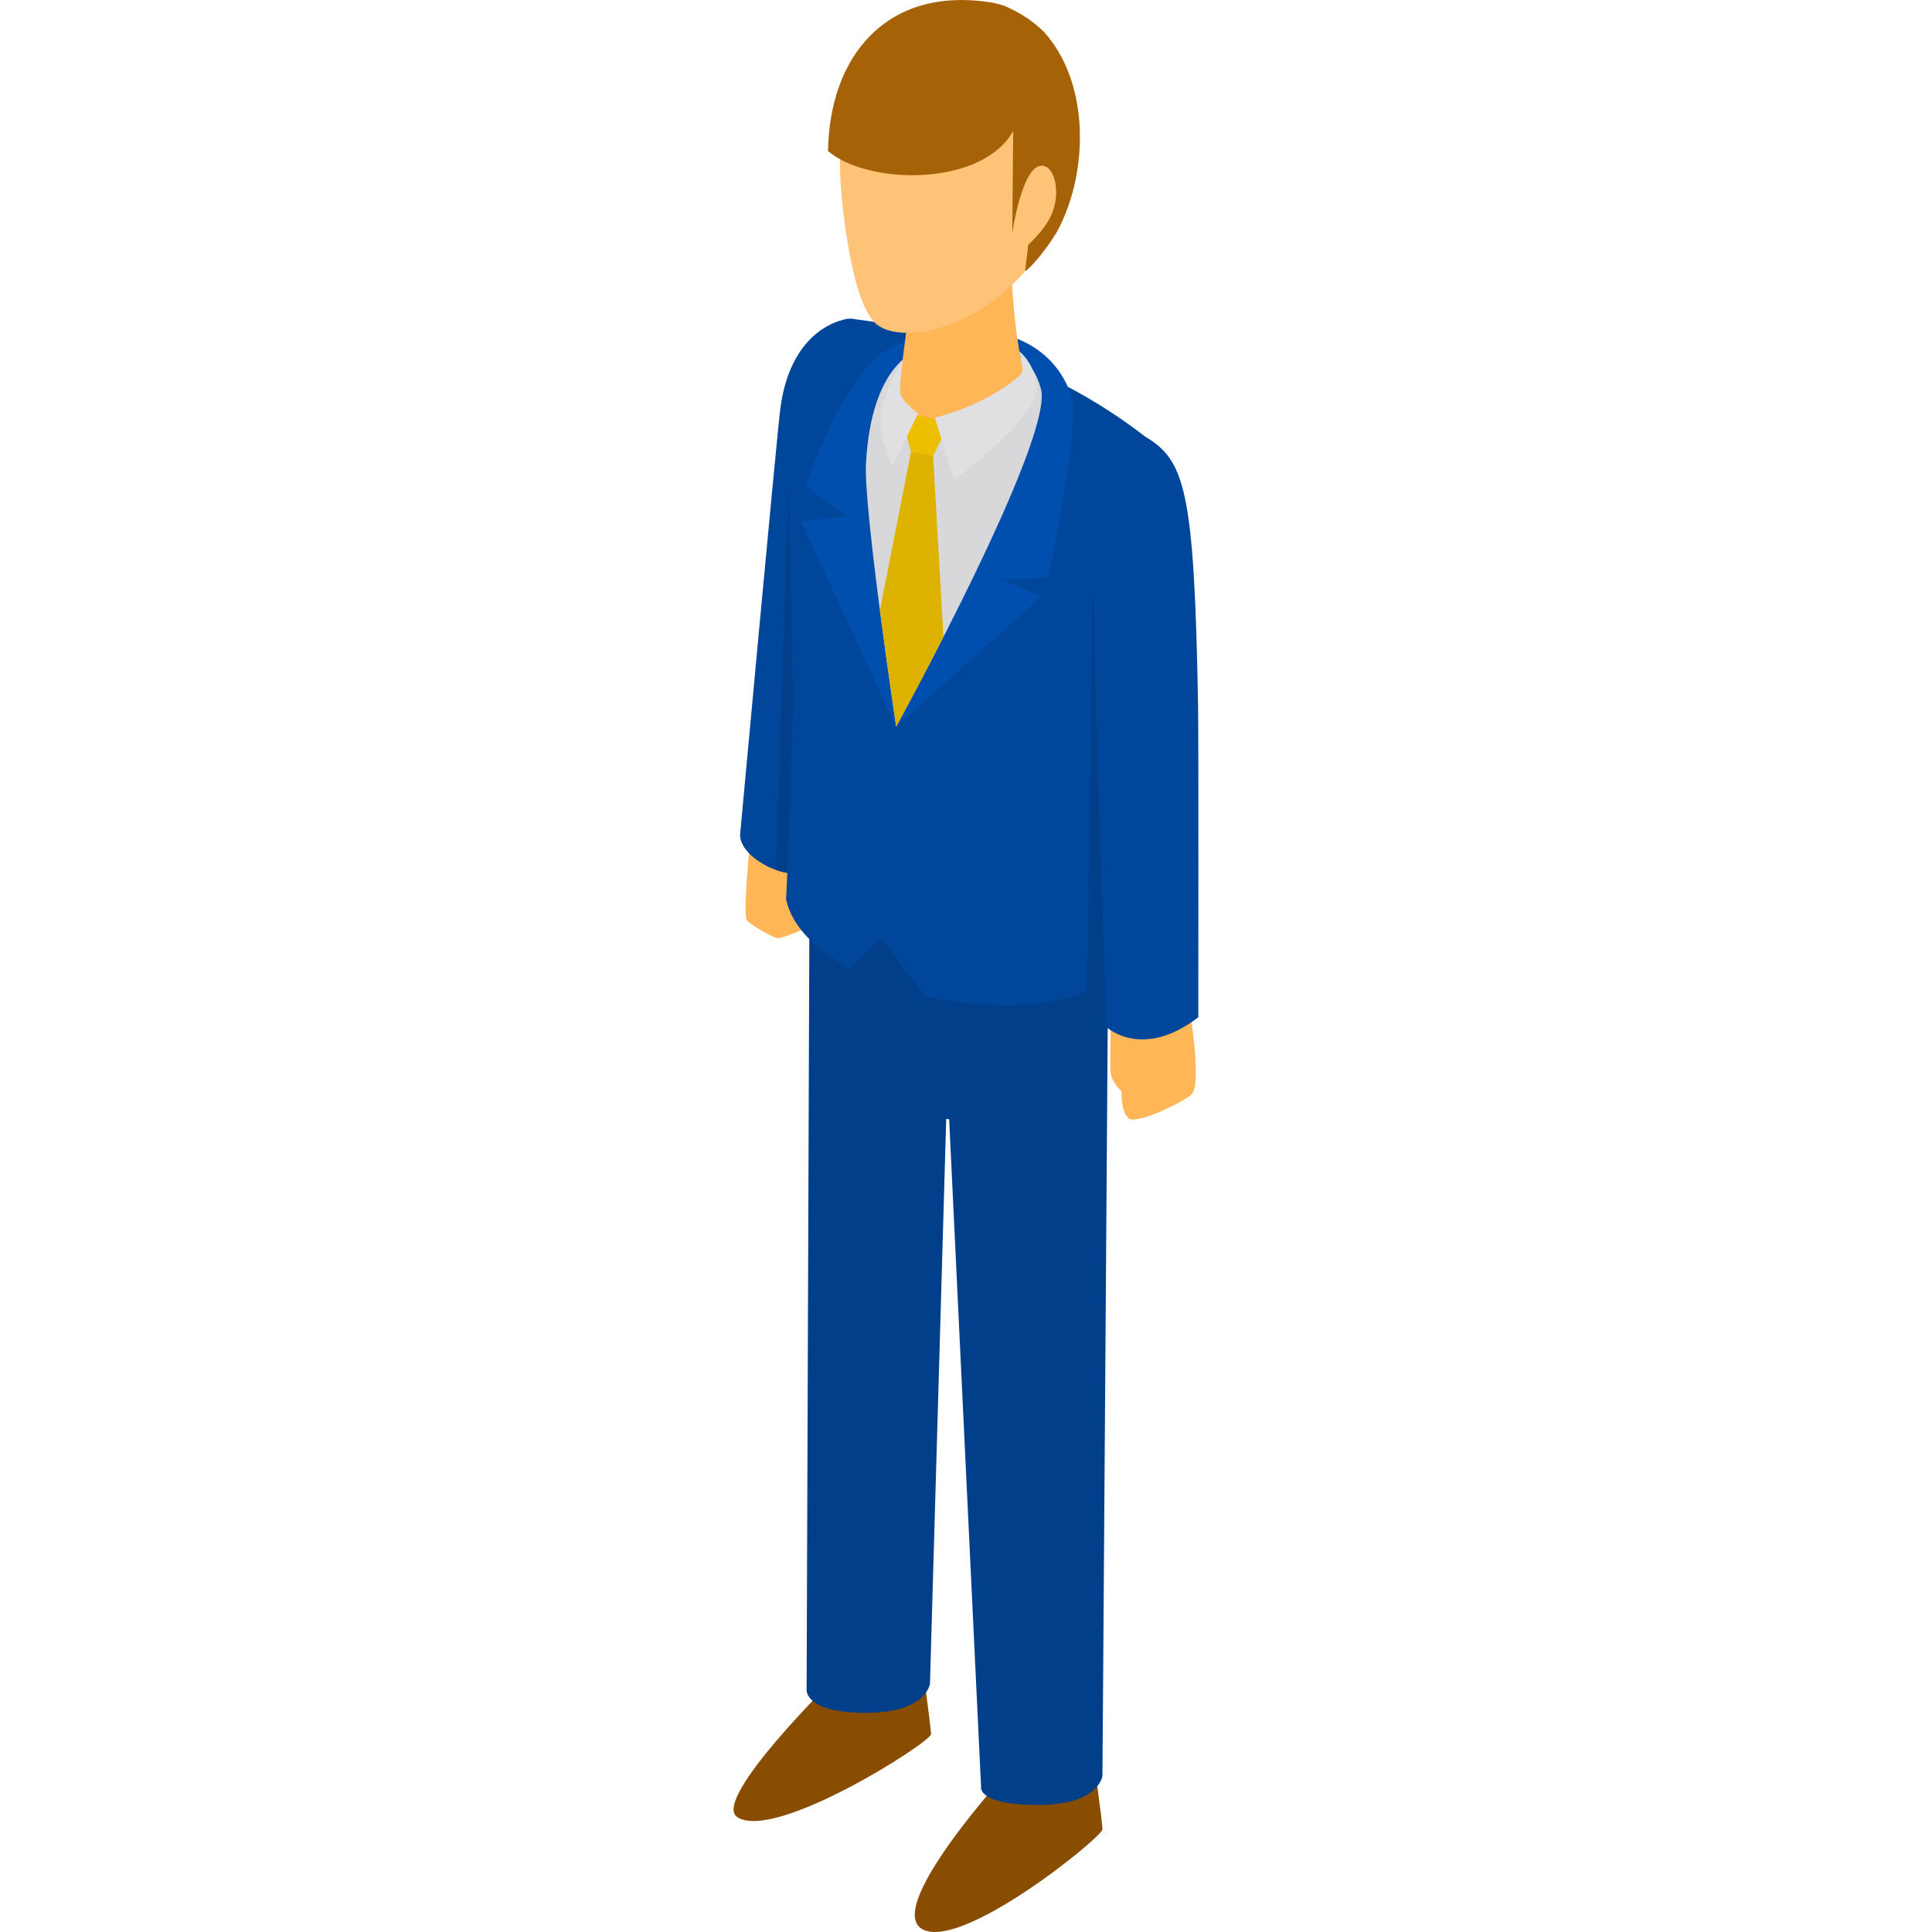 <?xml version="1.0" encoding="iso-8859-1"?>
<!-- Uploaded to: SVG Repo, www.svgrepo.com, Generator: SVG Repo Mixer Tools -->
<svg height="800px" width="800px" version="1.1" id="Layer_1" xmlns="http://www.w3.org/2000/svg" xmlns:xlink="http://www.w3.org/1999/xlink" 
	 viewBox="0 0 512 512" xml:space="preserve">
<path style="fill:#FFB657;" d="M198.81,222.924c0,0-2.063,19.806-0.833,21.036c1.231,1.231,6.886,4.674,8.241,4.674
	c1.355,0,11.262-3.794,12.417-6.388c0.995-2.231,0.266-7.871-2.558-11.261c-3.245-3.894-2.825-10.736-2.825-10.736L198.81,222.924z"
	/>
<g>
	<path style="fill:#884D01;" d="M221.688,444.282c0,0-33.518,32.746-26.246,37.321c10.127,6.371,51.286-19.921,51.286-22.032
		c0-2.109-2.915-22.604-2.915-22.604L221.688,444.282z"/>
	<path style="fill:#884D01;" d="M267.122,469.478c0,0-32.355,35.312-22.996,41.582c9.939,6.659,48.036-24.183,48.036-26.293
		c0-2.109-2.915-22.603-2.915-22.603L267.122,469.478z"/>
</g>
<path style="fill:#013F8A;" d="M214.504,241.251l-0.743,206.609c0,0-0.476,6.06,15.68,6.06s17.009-7.729,17.009-7.729l4.304-149.67
	l0.785,0.112l8.457,176.958c0,0-1,4.743,15.156,4.743c16.155,0,17.009-7.729,17.009-7.729l1.562-222.361L214.504,241.251z"/>
<path style="fill:#FFB657;" d="M294.414,270.178c0,0-0.37,12.115-0.029,14.426c0.341,2.311,2.835,4.607,2.835,4.607
	s-0.226,5.598,1.944,7.211c2.17,1.612,14.743-4.495,16.672-6.475c2.712-2.782-0.614-22.834-0.614-22.834
	S297.555,260.057,294.414,270.178z"/>
<path style="fill:#00479B;" d="M317.503,187.272c-0.975-57.997-3.573-65.274-14.064-71.599
	c-31.646-24.614-68.833-30.135-76.752-31.062c-0.262-0.05-0.51-0.117-0.79-0.146c-0.158-0.017-0.371-0.019-0.626-0.004
	c-0.076-0.007-0.117-0.01-0.117-0.01c-0.573,0.009-1.184,0.122-1.821,0.332c-4.874,1.224-14.382,6.379-16.565,23.712
	c-0.978,7.765-10.641,112.717-10.641,112.717c0,4.576,6.654,9.149,12.51,10.117c-0.189,4.452-0.312,7.062-0.312,7.062
	c1.582,7.236,8,13.4,16.711,18.099l8.571-7.853l11.325,15.224c17.786,4.269,38.573,3.155,47.864-4.128
	c0.264,7.714,0.433,12.455,0.433,12.455s9.405,8.846,24.331-2.607C317.559,269.582,317.66,196.583,317.503,187.272z"/>
<path style="fill:#013F8A;" d="M210.161,186.256l-1.133-59.01c0-0.001,0-0.001,0-0.001l-3.412,103.294
	c1.007,0.356,2.026,0.614,3.022,0.777C209.032,222.033,209.712,204.727,210.161,186.256z"/>
<path style="fill:#004FAE;" d="M237.491,192.563l38.586-34.579l-10.716-4.39l12.415-0.506c0,0,8.538-40.991,6.164-48.112
	c-7.963-23.887-42.027-19.942-52.643-9.325c-10.616,10.616-17.691,33.213-17.691,33.213l10.616,7.963l-11.944,1.327L237.491,192.563
	z"/>
<path style="fill:#D8D8DA;" d="M242.808,93.106c0,0-11.997,3.403-13.325,29.944c-0.6,12.003,8.008,69.514,8.008,69.514
	s42.071-76.558,38.353-89.571c-2.655-9.289-7.83-8.632-7.83-8.632L242.808,93.106z"/>
<path style="fill:#FFB657;" d="M241.629,76.547c0,0-2.244,16.952-3.315,26.268c-0.793,6.891,11.383,11.332,20.689,8.406
	s13.066-9.809,13.066-9.809c-4.39-14.782-4.105-36.211-4.105-36.211L241.629,76.547z"/>
<path style="fill:#DDB201;" d="M237.491,192.563c0,0,5.6-10.191,12.531-23.765l-2.745-48.068l4.398-8.824l-12.912-2.787
	l2.675,10.601l-8.255,41.972C235.283,177.812,237.491,192.563,237.491,192.563z"/>
<polygon style="fill:#EEBF00;" points="238.761,109.119 241.437,119.72 247.277,120.73 251.674,111.906 "/>
<path style="fill:#FEC377;" d="M222.762,48.587c0,0,2.124,31.846,9.782,37.534c7.658,5.687,31.655,0.235,45.005-22.489
	c11.137-18.957,6.489-56.141-17.447-60.084C232.142-1.057,221.085,20.088,222.762,48.587z"/>
<path style="fill:#013F8A;" d="M289.624,151.874l-1.557,110.646c1.791-0.8,3.376-1.731,4.727-2.788
	C291.957,235.274,290.148,180.823,289.624,151.874z"/>
<g>
	<path style="fill:#E0E0E2;" d="M270.895,96.864c0,0,0.465,1.519-0.65,2.633c-2.603,2.604-11.561,8.502-22.48,11.189l5,16.558
		c0,0,22.405-16.801,22.034-24.427c-0.306-6.292-4.647-9.712-4.647-9.712L270.895,96.864z"/>
	<path style="fill:#E0E0E2;" d="M239.108,96.193c0,0-3.117,3.652-5.214,10.644c-2.098,6.991,2.608,16.78,2.608,16.78l6.778-14.005
		c0,0-4.366-3.273-4.666-5.374C238.313,102.136,239.108,96.193,239.108,96.193z"/>
</g>
<g>
	<path style="fill:#A66206;" d="M268.27,61.711l-0.01,1.174c0,0,0.005-0.019,0.01-0.033V61.711z"/>
	<path style="fill:#A66206;" d="M276.612,8.396c-1.22-1.173-2.577-2.308-4.108-3.4c0,0-2.437-1.755-6.38-3.482
		c-1.194-0.385-2.431-0.706-3.736-0.908c-27.18-4.204-42.54,13.973-42.953,39.416c10.596,9.085,40.836,9.531,49.067-5.326
		l-0.233,27.013c0-0.002,2.5-17.56,7.702-17.793c3.669-0.164,5.265,7.415,2.569,13.243c-1.326,2.866-3.831,5.633-6.035,7.709
		c-0.13,1.167-0.375,3.252-0.848,7.002c1.521-0.706,6.823-7.262,8.956-11.415C288.449,45.192,288.817,21.852,276.612,8.396z"/>
</g>
</svg>
